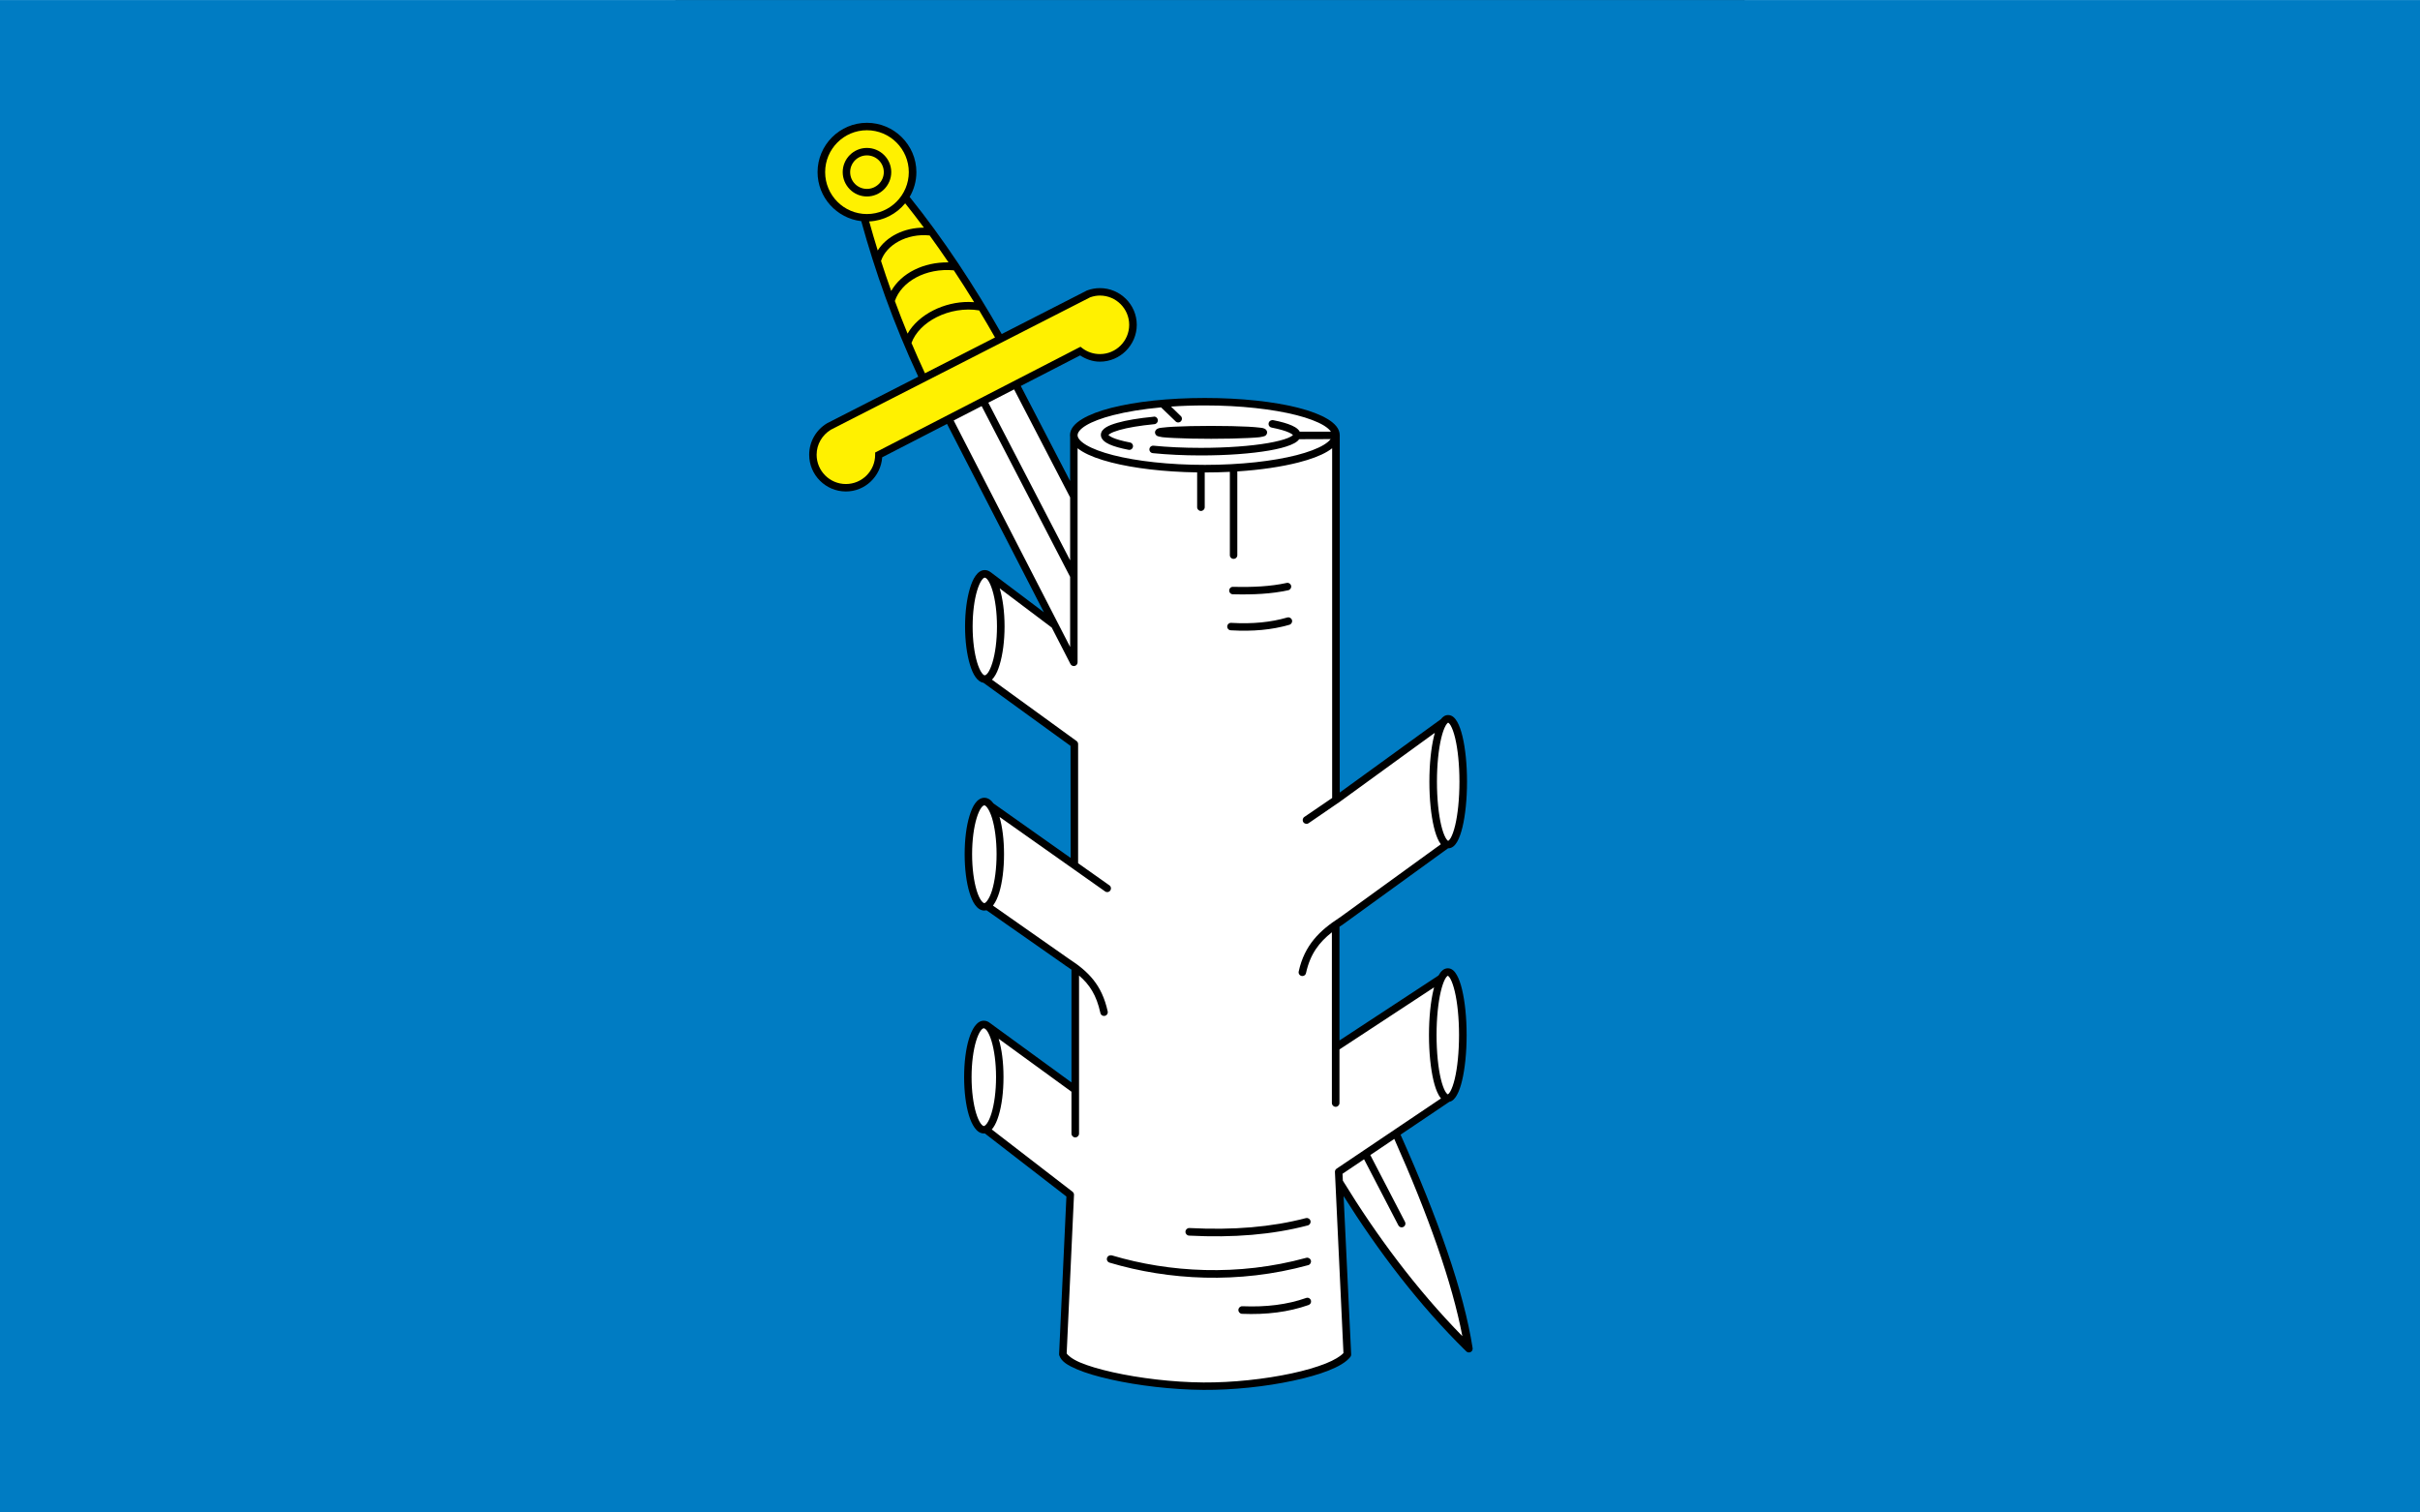 <?xml version="1.0" encoding="UTF-8" standalone="no"?>
<!-- Creator: CorelDRAW -->
<svg
   xmlns:dc="http://purl.org/dc/elements/1.1/"
   xmlns:cc="http://web.resource.org/cc/"
   xmlns:rdf="http://www.w3.org/1999/02/22-rdf-syntax-ns#"
   xmlns:svg="http://www.w3.org/2000/svg"
   xmlns="http://www.w3.org/2000/svg"
   xmlns:sodipodi="http://sodipodi.sourceforge.net/DTD/sodipodi-0.dtd"
   xmlns:inkscape="http://www.inkscape.org/namespaces/inkscape"
   xml:space="preserve"
   width="800"
   height="500"
   style="shape-rendering:geometricPrecision; text-rendering:geometricPrecision; image-rendering:optimizeQuality; fill-rule:evenodd; clip-rule:evenodd"
   viewBox="0 0 210 297"
   id="svg2"
   sodipodi:version="0.32"
   inkscape:version="0.45.1"
   sodipodi:docname="POL Rakoniewice flag.svg"
   inkscape:output_extension="org.inkscape.output.svg.inkscape"
   sodipodi:docbase="C:\Users\Mistrz\Desktop"
   version="1.0"><rect x="0" y="0" width="210" height="297" fill="#333333" stroke="none"/><sodipodi:namedview
   inkscape:window-height="480"
   inkscape:window-width="640"
   inkscape:pageshadow="2"
   inkscape:pageopacity="0.0"
   guidetolerance="10.0"
   gridtolerance="10.0"
   objecttolerance="10.0"
   borderopacity="1.0"
   bordercolor="#666666"
   pagecolor="#ffffff"
   id="base" />
 <defs
   id="defs4">
  <style
   type="text/css"
   id="style6">
   
    .fil3 {fill:white}
    .fil1 {fill:black}
    .fil0 {fill:#007CC3}
    .fil2 {fill:#FFF100}
   
  </style>
 </defs>
 <g
   id="Warstwa_x0020_1"
   transform="matrix(2.263,0,0,2.263,-132.6,-187.534)">
  <rect
   class="fil0"
   y="82.875"
   width="210"
   height="131.25"
   id="rect10"
   x="0"
   style="fill:#007cc3" />
  <g
   id="_76257192">
   <path
   id="line42"
   class="fil1"
   d="M 92.973,176.794 L 85.92,171.653 C 85.763,171.522 85.577,171.437 85.367,171.437 C 85.031,171.437 84.769,171.656 84.571,171.933 C 84.373,172.21 84.207,172.582 84.075,173.018 C 83.81,173.889 83.659,175.046 83.659,176.33 C 83.659,177.614 83.81,178.783 84.075,179.654 C 84.207,180.089 84.373,180.45 84.571,180.727 C 84.769,181.004 85.031,181.223 85.367,181.223 C 85.396,181.223 85.425,181.222 85.453,181.219 L 92.534,186.694 L 91.899,200.37 C 91.898,200.413 91.906,200.456 91.922,200.497 C 92.109,201.031 92.673,201.353 93.446,201.685 C 94.219,202.017 95.23,202.312 96.4,202.574 C 98.742,203.098 101.694,203.455 104.421,203.474 C 107.011,203.492 109.843,203.184 112.2,202.678 C 113.378,202.425 114.44,202.13 115.293,201.789 C 116.145,201.449 116.8,201.078 117.174,200.612 C 117.223,200.55 117.247,200.472 117.243,200.393 L 116.586,186.659 C 119.562,191.393 123.106,196.091 127.226,200.127 C 127.326,200.231 127.483,200.256 127.611,200.19 C 127.739,200.123 127.807,199.98 127.78,199.839 C 127.018,194.915 124.747,188.534 121.528,181.328 L 125.763,178.476 C 126.057,178.419 126.26,178.17 126.418,177.888 C 126.599,177.566 126.746,177.144 126.868,176.63 C 127.113,175.602 127.261,174.212 127.261,172.683 C 127.261,171.155 127.113,169.775 126.868,168.748 C 126.746,168.234 126.599,167.811 126.418,167.49 C 126.238,167.168 125.999,166.89 125.633,166.89 C 125.268,166.89 125.017,167.168 124.837,167.49 L 124.824,167.513 L 116.228,173.154 L 116.228,163.285 C 116.344,163.205 116.463,163.126 116.585,163.047 L 116.597,163.035 L 125.648,156.48 L 125.656,156.48 C 126.021,156.48 126.272,156.212 126.453,155.891 C 126.633,155.57 126.78,155.146 126.903,154.633 C 127.147,153.608 127.295,152.222 127.295,150.698 C 127.295,149.174 127.147,147.799 126.903,146.774 C 126.78,146.262 126.633,145.837 126.453,145.516 C 126.272,145.195 126.021,144.916 125.656,144.916 C 125.385,144.916 125.184,145.07 125.024,145.28 L 116.251,151.64 L 116.251,120.657 L 116.251,120.634 C 116.251,120.061 115.811,119.6 115.189,119.226 C 114.567,118.852 113.711,118.525 112.661,118.257 C 110.563,117.721 107.703,117.403 104.548,117.403 C 101.394,117.403 98.534,117.721 96.435,118.257 C 95.386,118.525 94.529,118.852 93.907,119.226 C 93.286,119.6 92.846,120.061 92.846,120.634 C 92.846,120.688 92.85,120.741 92.857,120.793 L 92.857,124.615 L 88.574,116.36 L 93.723,113.709 C 94.223,114.036 94.804,114.252 95.442,114.252 C 97.197,114.252 98.639,112.81 98.639,111.055 C 98.639,109.3 97.197,107.87 95.442,107.87 C 95.068,107.87 94.715,107.935 94.381,108.054 L 94.358,108.066 L 94.335,108.066 L 86.92,111.855 C 84.506,107.619 81.874,103.621 78.931,99.956 C 79.302,99.323 79.516,98.589 79.516,97.806 C 79.516,95.449 77.579,93.525 75.223,93.525 C 72.866,93.525 70.941,95.449 70.941,97.806 C 70.941,99.997 72.605,101.814 74.732,102.059 C 75.927,106.394 77.516,110.912 79.679,115.555 L 71.772,119.595 L 71.76,119.595 L 71.749,119.607 C 70.828,120.167 70.214,121.179 70.214,122.331 C 70.214,124.085 71.645,125.516 73.399,125.516 C 75.076,125.516 76.43,124.197 76.55,122.55 L 82.175,119.654 L 90.578,135.996 L 85.979,132.533 L 85.978,132.534 C 85.825,132.413 85.648,132.336 85.448,132.336 C 85.111,132.336 84.85,132.555 84.652,132.833 C 84.453,133.11 84.299,133.47 84.167,133.906 C 83.903,134.777 83.74,135.946 83.74,137.23 C 83.74,138.514 83.903,139.683 84.167,140.553 C 84.299,140.989 84.453,141.35 84.652,141.627 C 84.827,141.872 85.052,142.071 85.334,142.114 L 92.892,147.593 L 92.903,157.316 L 86.205,152.584 C 86.007,152.31 85.747,152.094 85.413,152.094 C 85.077,152.094 84.804,152.314 84.606,152.59 C 84.407,152.868 84.253,153.24 84.121,153.675 C 83.856,154.546 83.705,155.703 83.705,156.988 C 83.705,158.272 83.856,159.44 84.121,160.311 C 84.253,160.747 84.407,161.108 84.606,161.385 C 84.804,161.662 85.077,161.881 85.413,161.881 C 85.479,161.881 85.542,161.873 85.602,161.857 L 92.396,166.613 L 92.407,166.624 C 92.606,166.753 92.794,166.88 92.973,167.007 L 92.973,176.794 L 92.973,176.794 z "
   style="fill:#000000" />
   <path
   id="line42_0"
   class="fil2"
   d="M 75.223,94.171 C 77.225,94.171 78.858,95.804 78.858,97.806 C 78.858,99.809 77.225,101.442 75.223,101.442 C 73.22,101.442 71.599,99.809 71.599,97.806 C 71.599,95.804 73.22,94.171 75.223,94.171 z M 75.421,102.083 C 76.674,102.026 77.793,101.424 78.544,100.511 C 79.097,101.203 79.638,101.908 80.17,102.624 C 78.456,102.62 76.911,103.396 76.162,104.605 C 75.899,103.758 75.653,102.917 75.421,102.083 L 75.421,102.083 z M 76.448,105.513 C 76.893,104.134 78.673,103.097 80.667,103.301 C 81.224,104.068 81.769,104.847 82.304,105.638 C 80.136,105.601 78.206,106.576 77.332,108.118 C 77.019,107.244 76.726,106.375 76.448,105.513 L 76.448,105.513 z M 77.648,108.988 C 78.223,107.292 80.335,106.104 82.765,106.327 C 83.366,107.233 83.953,108.155 84.528,109.09 C 84.376,109.078 84.225,109.071 84.075,109.07 C 82.992,109.062 81.919,109.332 80.993,109.797 C 80.037,110.278 79.232,110.975 78.752,111.819 C 78.361,110.869 77.994,109.925 77.648,108.988 L 77.648,108.988 z M 79.091,112.63 C 79.417,111.725 80.225,110.916 81.282,110.386 C 82.371,109.839 83.713,109.593 84.964,109.806 C 85.43,110.579 85.888,111.361 86.339,112.152 L 80.259,115.259 C 79.849,114.378 79.46,113.502 79.091,112.63 L 79.091,112.63 z M 95.442,108.516 C 96.843,108.516 97.981,109.655 97.981,111.055 C 97.981,112.456 96.843,113.594 95.442,113.594 C 94.869,113.594 94.345,113.408 93.919,113.087 L 93.757,112.96 L 93.573,113.052 L 76.123,122.042 L 75.938,122.135 L 75.938,122.331 C 75.938,123.731 74.8,124.87 73.399,124.87 C 71.999,124.87 70.86,123.731 70.86,122.331 C 70.86,121.418 71.347,120.621 72.072,120.173 C 72.077,120.17 72.079,120.164 72.084,120.161 L 94.6,108.666 L 94.635,108.655 C 94.891,108.567 95.156,108.516 95.442,108.516 L 95.442,108.516 z "
   style="fill:#fff100" />
   <path
   id="line42_1"
   class="fil3"
   d="M 100.116,119.019 C 100.108,119.023 100.1,119.026 100.093,119.031 C 98.804,119.156 97.727,119.335 96.942,119.561 C 96.55,119.675 96.229,119.791 95.984,119.942 C 95.739,120.093 95.523,120.303 95.523,120.612 C 95.523,120.821 95.641,120.995 95.777,121.119 C 95.912,121.244 96.072,121.341 96.273,121.431 C 96.675,121.611 97.22,121.762 97.889,121.893 C 98.008,121.931 98.138,121.897 98.225,121.807 C 98.311,121.716 98.337,121.584 98.293,121.467 C 98.248,121.35 98.14,121.269 98.016,121.258 C 97.376,121.133 96.861,120.987 96.538,120.843 C 96.377,120.77 96.27,120.696 96.215,120.646 C 96.161,120.596 96.169,120.586 96.169,120.612 C 96.169,120.65 96.171,120.594 96.331,120.496 C 96.49,120.398 96.768,120.288 97.127,120.185 C 97.846,119.977 98.899,119.8 100.162,119.677 C 100.344,119.664 100.481,119.507 100.468,119.325 C 100.455,119.143 100.298,119.006 100.116,119.019 L 100.116,119.019 z M 85.438,172.115 L 85.436,172.119 L 85.551,172.202 C 85.579,172.231 85.611,172.268 85.644,172.315 C 85.777,172.501 85.917,172.812 86.036,173.203 C 86.274,173.986 86.429,175.101 86.429,176.331 C 86.429,177.561 86.274,178.675 86.036,179.458 C 85.917,179.85 85.777,180.161 85.644,180.347 C 85.511,180.533 85.412,180.578 85.367,180.578 C 85.322,180.578 85.223,180.533 85.09,180.347 C 84.957,180.161 84.816,179.85 84.697,179.458 C 84.46,178.675 84.305,177.561 84.305,176.331 C 84.305,175.101 84.46,173.986 84.697,173.203 C 84.816,172.812 84.957,172.501 85.09,172.315 C 85.223,172.129 85.322,172.095 85.367,172.095 C 85.383,172.095 85.408,172.1 85.438,172.115 L 85.438,172.115 z M 86.655,173.005 L 92.972,177.6 L 92.972,181.236 C 92.972,181.417 93.12,181.565 93.301,181.565 C 93.483,181.565 93.63,181.417 93.63,181.236 L 93.63,167.518 C 94.548,168.307 95.137,169.215 95.477,170.745 C 95.494,170.866 95.577,170.967 95.692,171.007 C 95.808,171.047 95.936,171.019 96.024,170.935 C 96.113,170.851 96.146,170.724 96.111,170.607 C 95.606,168.331 94.454,167.176 92.753,166.071 L 86.16,161.452 C 86.177,161.43 86.193,161.408 86.209,161.386 C 86.407,161.108 86.573,160.748 86.706,160.312 C 86.97,159.441 87.121,158.273 87.121,156.988 C 87.121,155.742 86.979,154.616 86.729,153.754 L 95.858,160.197 C 95.951,160.281 96.085,160.303 96.201,160.254 C 96.317,160.205 96.394,160.094 96.4,159.968 C 96.405,159.842 96.338,159.725 96.227,159.666 L 93.549,157.774 L 93.549,147.433 C 93.549,147.327 93.497,147.228 93.411,147.167 L 86.071,141.843 C 86.138,141.778 86.2,141.705 86.255,141.628 C 86.454,141.351 86.608,140.99 86.74,140.554 C 87.004,139.683 87.167,138.515 87.167,137.231 C 87.167,135.956 87.007,134.795 86.746,133.926 L 91.261,137.326 L 92.891,140.497 C 92.962,140.626 93.112,140.692 93.255,140.657 C 93.399,140.622 93.5,140.494 93.503,140.346 L 93.503,121.765 C 93.626,121.862 93.761,121.955 93.907,122.043 C 94.529,122.417 95.385,122.733 96.434,123.001 C 98.384,123.499 100.99,123.818 103.878,123.861 L 103.878,126.878 C 103.878,127.06 104.026,127.207 104.207,127.207 C 104.389,127.207 104.536,127.06 104.536,126.878 L 104.536,123.866 L 104.548,123.866 C 105.289,123.866 106.014,123.848 106.717,123.813 L 106.717,130.998 C 106.701,131.124 106.759,131.247 106.866,131.315 C 106.972,131.382 107.109,131.382 107.215,131.315 C 107.322,131.247 107.38,131.124 107.364,130.998 L 107.364,123.776 C 109.391,123.644 111.208,123.372 112.661,123.001 C 113.71,122.733 114.567,122.417 115.188,122.043 C 115.334,121.955 115.47,121.862 115.592,121.765 L 115.592,152.112 L 113.18,153.757 C 113.031,153.859 112.992,154.063 113.094,154.213 C 113.196,154.363 113.4,154.401 113.55,154.299 L 116.089,152.557 L 116.1,152.557 L 124.504,146.454 C 124.475,146.557 124.448,146.664 124.421,146.775 C 124.176,147.8 124.029,149.174 124.029,150.699 C 124.029,152.223 124.176,153.609 124.421,154.634 C 124.543,155.147 124.691,155.571 124.871,155.892 C 124.918,155.975 124.968,156.054 125.024,156.126 L 116.239,162.493 L 116.216,162.505 C 114.526,163.606 113.202,164.864 112.696,167.144 C 112.661,167.262 112.694,167.388 112.783,167.473 C 112.871,167.557 112.999,167.585 113.115,167.545 C 113.23,167.505 113.313,167.404 113.33,167.283 C 113.695,165.639 114.467,164.635 115.569,163.766 L 115.569,178.581 C 115.569,178.763 115.716,178.91 115.898,178.91 C 116.08,178.91 116.227,178.763 116.227,178.581 L 116.227,173.932 L 124.438,168.544 C 124.42,168.611 124.403,168.679 124.386,168.749 C 124.142,169.776 123.994,171.155 123.994,172.684 C 123.994,174.212 124.142,175.603 124.386,176.631 C 124.509,177.145 124.656,177.567 124.837,177.889 C 124.895,177.994 124.962,178.094 125.037,178.182 L 115.973,184.282 C 115.88,184.348 115.827,184.457 115.835,184.571 L 116.573,200.278 C 116.311,200.556 115.792,200.882 115.05,201.178 C 114.247,201.499 113.225,201.796 112.072,202.044 C 109.768,202.539 106.955,202.846 104.421,202.829 C 101.747,202.81 98.839,202.453 96.55,201.94 C 95.405,201.684 94.413,201.392 93.699,201.086 C 93.01,200.79 92.626,200.448 92.557,200.301 L 93.192,186.556 C 93.198,186.448 93.15,186.345 93.065,186.279 L 86.057,180.875 C 86.099,180.829 86.138,180.779 86.175,180.728 C 86.373,180.451 86.527,180.09 86.659,179.655 C 86.924,178.784 87.075,177.615 87.075,176.331 C 87.075,175.047 86.924,173.89 86.659,173.019 L 86.655,173.005 L 86.655,173.005 z M 125.656,145.575 C 125.65,145.575 125.756,145.607 125.887,145.84 C 126.018,146.073 126.154,146.449 126.268,146.925 C 126.495,147.877 126.637,149.217 126.637,150.699 C 126.637,152.181 126.495,153.532 126.268,154.484 C 126.154,154.96 126.018,155.336 125.887,155.569 C 125.756,155.802 125.65,155.834 125.656,155.834 C 125.662,155.834 125.568,155.802 125.437,155.569 C 125.306,155.336 125.169,154.96 125.056,154.484 C 124.829,153.532 124.686,152.181 124.686,150.699 C 124.686,149.217 124.829,147.877 125.056,146.925 C 125.169,146.449 125.306,146.073 125.437,145.84 C 125.568,145.607 125.662,145.575 125.656,145.575 z M 125.633,167.537 C 125.626,167.537 125.721,167.569 125.852,167.802 C 125.983,168.036 126.119,168.421 126.233,168.899 C 126.46,169.854 126.602,171.198 126.602,172.684 C 126.602,174.17 126.46,175.526 126.233,176.481 C 126.119,176.959 125.983,177.332 125.852,177.566 C 125.721,177.799 125.626,177.831 125.633,177.831 C 125.639,177.831 125.533,177.799 125.402,177.566 C 125.271,177.332 125.135,176.959 125.021,176.481 C 124.794,175.526 124.652,174.17 124.652,172.684 C 124.652,171.198 124.794,169.854 125.021,168.899 C 125.135,168.421 125.271,168.036 125.402,167.802 C 125.533,167.569 125.639,167.537 125.633,167.537 z M 116.521,185.316 L 116.493,184.721 L 118.362,183.462 L 121.328,189.176 C 121.378,189.286 121.484,189.36 121.605,189.368 C 121.725,189.375 121.84,189.315 121.903,189.212 C 121.966,189.109 121.967,188.98 121.905,188.876 L 118.905,183.096 L 120.984,181.695 C 123.933,188.311 126.005,194.168 126.891,198.812 C 122.882,194.724 119.406,190.031 116.521,185.316 L 116.521,185.316 z M 85.448,132.995 C 85.493,132.995 85.591,133.028 85.725,133.214 C 85.858,133.4 85.998,133.711 86.117,134.103 C 86.355,134.886 86.509,136 86.509,137.231 C 86.509,138.461 86.355,139.575 86.117,140.358 C 85.998,140.75 85.858,141.061 85.725,141.247 C 85.591,141.433 85.493,141.466 85.448,141.466 C 85.403,141.466 85.315,141.433 85.182,141.247 C 85.049,141.061 84.909,140.75 84.79,140.358 C 84.552,139.575 84.397,138.461 84.397,137.231 C 84.397,136 84.552,134.886 84.79,134.103 C 84.909,133.711 85.049,133.4 85.182,133.214 C 85.315,133.028 85.403,132.995 85.448,132.995 z M 91.771,136.897 L 91.772,136.896 L 91.77,136.894 L 82.753,119.357 L 85.179,118.108 L 92.857,132.927 L 92.857,139.008 L 91.771,136.897 z M 85.413,152.753 C 85.458,152.753 85.545,152.786 85.678,152.972 C 85.811,153.158 85.963,153.469 86.082,153.861 C 86.32,154.644 86.475,155.758 86.475,156.988 C 86.475,158.219 86.32,159.344 86.082,160.127 C 85.963,160.519 85.811,160.819 85.678,161.005 C 85.545,161.191 85.458,161.235 85.413,161.235 C 85.368,161.235 85.269,161.191 85.136,161.005 C 85.003,160.819 84.862,160.519 84.744,160.127 C 84.506,159.344 84.351,158.219 84.351,156.988 C 84.351,155.758 84.506,154.644 84.744,153.861 C 84.862,153.469 85.003,153.158 85.136,152.972 C 85.269,152.786 85.368,152.753 85.413,152.753 z M 87.995,116.659 L 92.857,126.028 L 92.857,131.492 L 85.757,117.81 L 87.995,116.659 z M 112.731,120.98 L 115.462,120.97 C 115.347,121.126 115.151,121.298 114.854,121.477 C 114.322,121.798 113.51,122.108 112.499,122.366 C 110.478,122.882 107.657,123.208 104.548,123.208 C 101.438,123.208 98.618,122.882 96.596,122.366 C 95.585,122.108 94.774,121.798 94.242,121.477 C 93.71,121.157 93.503,120.861 93.503,120.635 C 93.503,120.408 93.71,120.101 94.242,119.781 C 94.774,119.46 95.585,119.15 96.596,118.892 C 97.751,118.597 99.168,118.364 100.749,118.219 L 101.974,119.4 C 102.052,119.501 102.181,119.548 102.306,119.519 C 102.43,119.49 102.526,119.392 102.552,119.267 C 102.577,119.142 102.528,119.013 102.424,118.938 L 101.613,118.149 C 102.549,118.084 103.533,118.05 104.548,118.05 C 107.657,118.05 110.478,118.376 112.499,118.892 C 113.51,119.15 114.322,119.46 114.854,119.781 C 115.17,119.971 115.371,120.156 115.482,120.323 L 112.779,120.323 C 112.733,120.239 112.67,120.165 112.603,120.104 C 112.468,119.98 112.297,119.882 112.095,119.792 C 111.693,119.613 111.16,119.461 110.491,119.331 C 110.446,119.321 110.398,119.321 110.353,119.331 L 110.353,119.331 C 110.19,119.354 110.071,119.495 110.073,119.659 C 110.076,119.823 110.201,119.959 110.364,119.977 C 111.004,120.102 111.507,120.248 111.83,120.392 C 111.992,120.465 112.11,120.538 112.165,120.589 C 112.198,120.619 112.19,120.627 112.153,120.658 C 112.083,120.717 111.942,120.798 111.749,120.877 C 111.365,121.034 110.772,121.187 110.03,121.316 C 108.546,121.573 106.472,121.731 104.19,121.731 C 102.708,121.731 101.318,121.665 100.116,121.546 C 99.996,121.525 99.875,121.573 99.801,121.669 C 99.727,121.766 99.713,121.896 99.765,122.006 C 99.816,122.116 99.925,122.188 100.047,122.193 C 101.273,122.314 102.688,122.389 104.19,122.389 C 106.502,122.389 108.595,122.229 110.133,121.962 C 110.903,121.828 111.53,121.666 111.992,121.477 C 112.222,121.383 112.415,121.283 112.569,121.154 C 112.628,121.104 112.684,121.046 112.731,120.98 z "
   style="fill:#ffffff" />
   <path
   id="path46"
   class="fil1"
   d="M 105.091,119.826 C 103.838,119.826 102.701,119.852 101.871,119.895 C 101.456,119.917 101.111,119.946 100.867,119.976 C 100.745,119.991 100.653,120 100.567,120.022 C 100.489,120.042 100.382,120.091 100.325,120.149 C 100.283,120.192 100.221,120.281 100.221,120.391 C 100.221,120.502 100.283,120.591 100.325,120.634 C 100.389,120.699 100.481,120.728 100.567,120.749 C 100.653,120.771 100.745,120.792 100.867,120.807 C 101.111,120.837 101.456,120.855 101.871,120.876 C 102.701,120.919 103.838,120.945 105.091,120.945 C 106.344,120.945 107.481,120.919 108.311,120.876 C 108.726,120.855 109.059,120.837 109.303,120.807 C 109.425,120.792 109.517,120.771 109.603,120.749 C 109.69,120.728 109.782,120.699 109.846,120.634 C 109.888,120.591 109.95,120.502 109.95,120.391 C 109.95,120.281 109.888,120.192 109.846,120.149 C 109.788,120.091 109.681,120.042 109.603,120.022 C 109.517,120 109.425,119.991 109.303,119.976 C 109.059,119.946 108.726,119.917 108.311,119.895 C 107.481,119.852 106.344,119.826 105.091,119.826 z M 75.223,95.706 C 74.065,95.706 73.123,96.648 73.123,97.806 C 73.123,98.964 74.065,99.918 75.223,99.918 C 76.381,99.918 77.335,98.964 77.335,97.806 C 77.335,96.648 76.381,95.706 75.223,95.706 z M 113.412,195.476 C 113.384,195.48 113.357,195.488 113.331,195.499 C 111.692,196.076 109.871,196.299 107.803,196.215 C 107.621,196.205 107.466,196.345 107.457,196.526 C 107.447,196.708 107.587,196.863 107.768,196.873 C 109.9,196.96 111.808,196.72 113.539,196.111 C 113.697,196.06 113.791,195.899 113.759,195.737 C 113.726,195.575 113.577,195.462 113.412,195.476 L 113.412,195.476 L 113.412,195.476 z M 96.366,191.795 C 96.198,191.795 96.057,191.924 96.042,192.091 C 96.027,192.259 96.142,192.411 96.308,192.441 C 101.365,193.946 107.467,194.313 113.516,192.649 C 113.691,192.601 113.794,192.42 113.747,192.245 C 113.699,192.07 113.518,191.966 113.343,192.014 C 107.426,193.642 101.44,193.279 96.493,191.806 C 96.452,191.794 96.409,191.79 96.366,191.795 z M 113.343,188.563 C 113.323,188.565 113.304,188.569 113.285,188.575 C 110.34,189.345 107.025,189.627 103.21,189.429 C 103.028,189.419 102.873,189.559 102.864,189.74 C 102.854,189.922 102.993,190.077 103.175,190.087 C 107.043,190.287 110.424,190.001 113.447,189.21 C 113.625,189.181 113.746,189.013 113.718,188.834 C 113.689,188.656 113.521,188.535 113.343,188.563 z M 111.727,136.445 C 111.711,136.447 111.696,136.451 111.681,136.456 C 110.282,136.862 108.695,137.023 106.868,136.918 C 106.745,136.897 106.62,136.949 106.548,137.051 C 106.475,137.154 106.468,137.288 106.529,137.398 C 106.59,137.507 106.709,137.572 106.834,137.564 C 108.718,137.673 110.371,137.521 111.854,137.091 C 112.032,137.056 112.149,136.883 112.114,136.704 C 112.079,136.526 111.905,136.41 111.727,136.445 z M 111.681,133.444 C 111.661,133.446 111.642,133.45 111.623,133.456 C 110.263,133.752 108.757,133.832 107.03,133.79 C 106.905,133.773 106.781,133.828 106.712,133.934 C 106.642,134.039 106.64,134.175 106.705,134.282 C 106.771,134.39 106.893,134.45 107.018,134.437 C 108.773,134.479 110.326,134.403 111.762,134.09 C 111.937,134.065 112.059,133.904 112.037,133.728 C 112.015,133.552 111.857,133.426 111.681,133.444 L 111.681,133.444 L 111.681,133.444 z "
   style="fill:#000000" />
   <path
   id="path82"
   class="fil2"
   d="M 75.223,96.352 C 76.026,96.352 76.689,97.003 76.689,97.806 C 76.689,98.61 76.027,99.261 75.223,99.261 C 74.419,99.261 73.769,98.61 73.769,97.806 C 73.769,97.003 74.419,96.352 75.223,96.352 z "
   style="fill:#fff100" />
  </g>
 </g>
</svg>